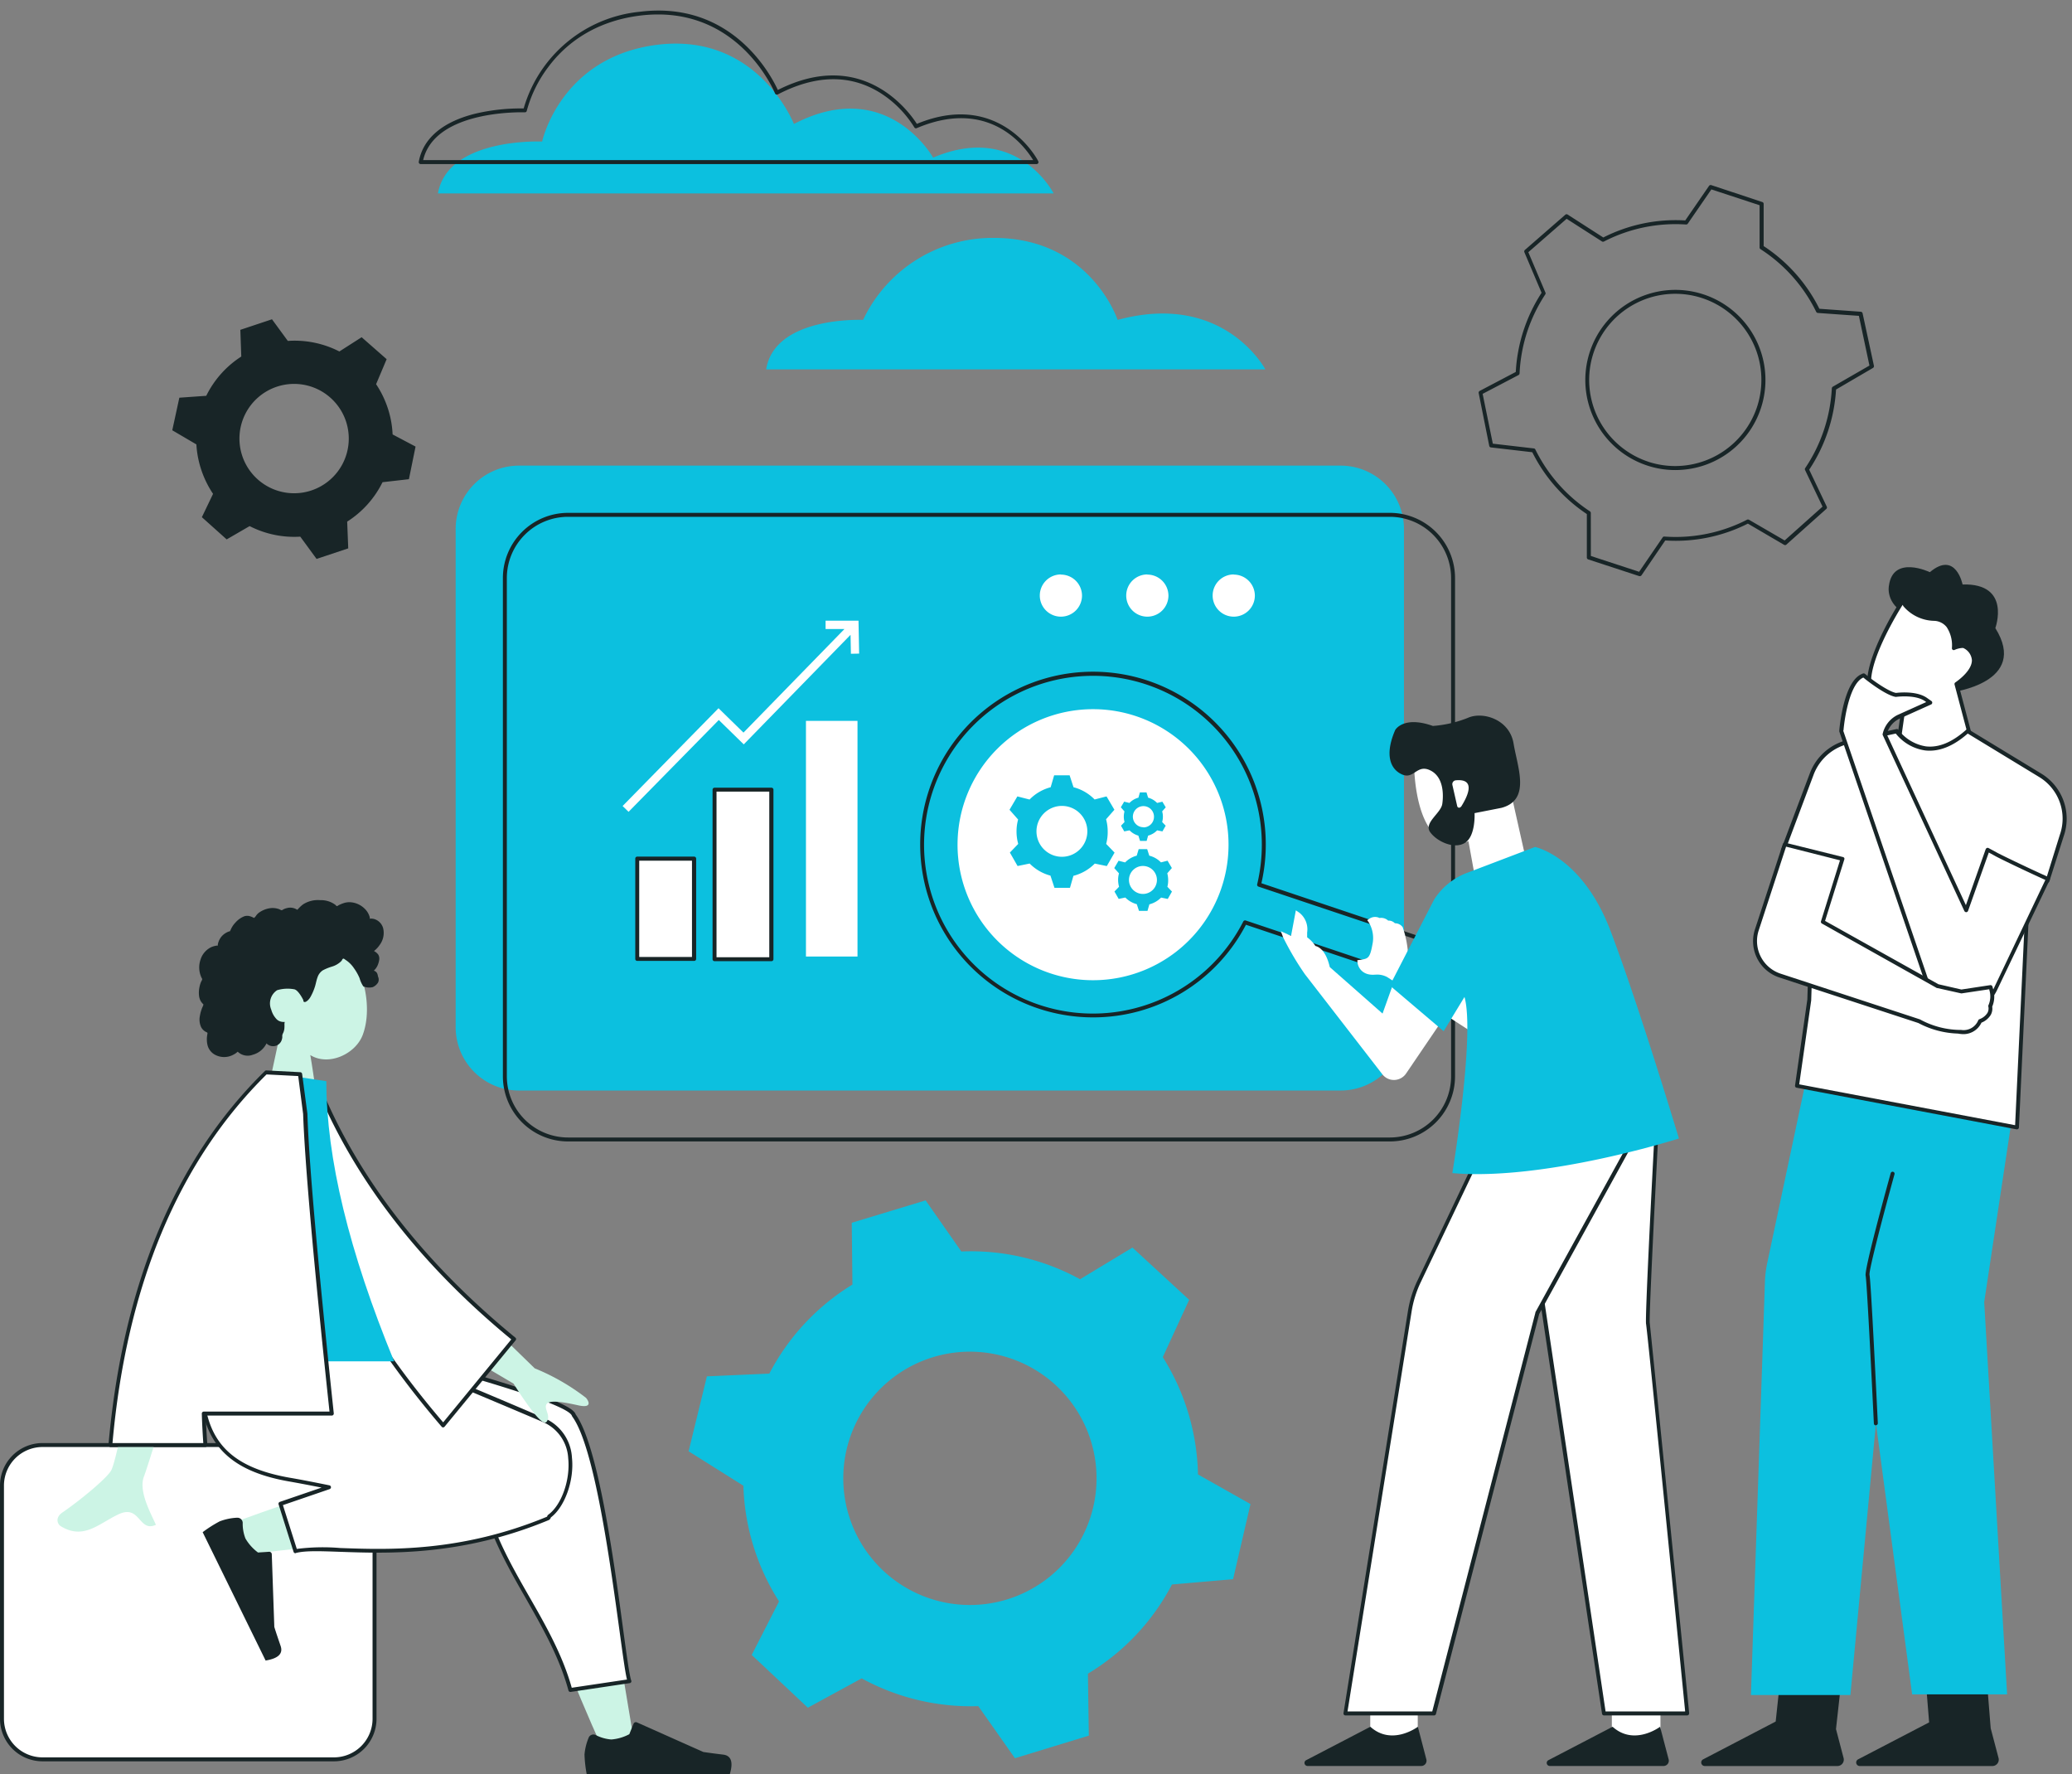 <?xml version="1.0" encoding="UTF-8" standalone="no"?><svg xmlns="http://www.w3.org/2000/svg" xmlns:xlink="http://www.w3.org/1999/xlink" fill="#182527" height="336.2" preserveAspectRatio="xMidYMid meet" version="1" viewBox="0.0 -2.0 392.7 336.2" width="392.7" zoomAndPan="magnify"><rect x="0.0" y="-2.0" width="392.7" height="336.2" fill="#808080" stroke="none"/><g data-name="Layer 2"><g id="change1_1"><path d="M314.7,319.8v7.67h-9.21V319.8Zm-55,7.67h9V319.8h-9Z" fill="#ffffff"/></g><g id="change2_1"><path d="M102.75,24.82s3.43-16,21.78-18.33c19.12-2.39,25.94,15,25.94,15,17.7-9.2,26.38,6.38,26.38,6.38,15.94-6.78,22.84,6.78,22.84,6.78H83C84.9,24,102.75,24.82,102.75,24.82ZM227.09,277.41,237,283l-3.3,14.24-11.58,1a43,43,0,0,1-15.93,16.9l.17,11.74-14,4.28-6.95-9.87a43.1,43.1,0,0,1-22.1-5.26l-10.2,5.56-10.64-10,5.18-10.14a43.22,43.22,0,0,1-6.76-21.93L130.51,273l3.47-14.2,11.83-.52a43.1,43.1,0,0,1,15.75-16.87l-.13-11.71,14-4.24,6.77,9.68a43,43,0,0,1,22.5,5.26l9.93-6,10.75,9.9-5,10.86a43.36,43.36,0,0,1,6.67,22.22Zm-20.29-6.22a24,24,0,1,0-16,29.9A24,24,0,0,0,206.8,271.19ZM145.21,68h94.61s-7.82-14.85-28-9.38c0,0-5.12-15.54-23.44-15.54a27.14,27.14,0,0,0-24.8,15.54S146.83,57.83,145.21,68Z" fill="#0cc0df"/></g><g id="change2_2"><path d="M266.09,98.23v94.41a12,12,0,0,1-12,12H98.36a12,12,0,0,1-12-12V98.23a12,12,0,0,1,12-12H254.11A12,12,0,0,1,266.09,98.23Z" fill="#0cc0df"/></g><g id="change3_1"><path d="M207.17,190.78a32.75,32.75,0,1,1,31.9-25.42l46.2,15.52a.39.39,0,0,1,.22.18.42.42,0,0,1,0,.29l-2.44,7.25a.37.37,0,0,1-.47.23l-46.44-15.6A32.6,32.6,0,0,1,207.17,190.78Zm0-64.72a32,32,0,1,0,28.47,46.54.39.39,0,0,1,.46-.18L282.48,188l2.2-6.53L238.51,166a.37.37,0,0,1-.24-.44,32.58,32.58,0,0,0,.88-7.47A32,32,0,0,0,207.17,126.06Z" fill="inherit"/></g><g id="change3_2"><path d="M263.42,214.29H107.66a12.36,12.36,0,0,1-12.35-12.35V107.53a12.36,12.36,0,0,1,12.35-12.35H263.42a12.36,12.36,0,0,1,12.35,12.35v94.41A12.36,12.36,0,0,1,263.42,214.29ZM107.66,95.93a11.61,11.61,0,0,0-11.6,11.6v94.41a11.61,11.61,0,0,0,11.6,11.6H263.42a11.61,11.61,0,0,0,11.6-11.6V107.53a11.62,11.62,0,0,0-11.6-11.6Z" fill="inherit"/></g><g id="change4_1"><path d="M120.77,160.72h10.79v19H120.77Zm14.66-13.08v32.12h10.79V147.64Z" fill="#ffffff"/></g><g id="change3_3"><path d="M316.24,331.33a1,1,0,0,1-1,1.3H293.72a.58.58,0,0,1-.27-1.09l12.18-6.34c4.11,3.7,9,0,9,0Zm-47.52-6.13s-4.89,3.7-9,0l-12.18,6.34a.58.58,0,0,0,.26,1.09h21.52a1,1,0,0,0,1-1.3Z" fill="inherit"/></g><g id="change4_2"><path d="M319.79,322.67H304l-.07-.43-11.86-79.31,0-.08,5.76-35.34,2.75.67,13.24.27s-.06,1.11-.17,2.94l.37.09,0,.42c-.75,14.23-1.82,35.79-1.67,36.86s6.68,65.95,7.41,73.35Z" fill="#ffffff"/></g><g id="change3_4"><path d="M319.79,323.05H304a.37.37,0,0,1-.37-.32l-.07-.43L291.68,243v-.12l5.78-35.42a.42.42,0,0,1,.16-.26.4.4,0,0,1,.3-.05l2.75.68,13.16.26a.32.32,0,0,1,.26.12.34.34,0,0,1,.1.27L314,211.1l.06,0a.37.37,0,0,1,.29.38l0,.42c-.91,17.15-1.81,35.86-1.68,36.79s7.12,70.41,7.42,73.37l.05.56a.39.39,0,0,1-.09.29A.38.38,0,0,1,319.79,323.05Zm-15.49-.75h15.07v-.15h0c-2.46-24.88-7.18-72.23-7.4-73.3-.18-1.22,1-24.71,1.66-37v-.11h-.06a.38.38,0,0,1-.28-.39l.14-2.55-12.85-.26-2.43-.59-5.7,34.94Z" fill="inherit"/></g><g id="change4_3"><path d="M312.8,207.83l-21.48,39-19.58,75.84H255l.09-.59,12.13-75.63a20.37,20.37,0,0,1,1.75-5.6l16.17-34Z" fill="#ffffff"/></g><g id="change3_5"><path d="M271.74,323.05H255a.39.39,0,0,1-.29-.13.37.37,0,0,1-.08-.3l12.22-76.23a21.17,21.17,0,0,1,1.78-5.71l16.18-34a.38.38,0,0,1,.35-.21l27.7.95a.38.38,0,0,1,.32.56l-21.46,39-19.57,75.8A.38.38,0,0,1,271.74,323.05Zm-16.35-.75h16.06L291,246.73a.11.11,0,0,1,0-.08l21.19-38.47-26.85-.93L269.25,241a20.32,20.32,0,0,0-1.71,5.5Z" fill="inherit"/></g><g id="change1_2"><path d="M289.49,162.13l-9.65,3.69-1.53-8.43a6.06,6.06,0,0,1-5.57-.56c-4.84-3.36-4.75-14.19-4.74-14.65v-.36l14.59-5.13,4,12.52Z" fill="#ffffff"/></g><g id="change3_6"><path d="M286.86,138.87c-.77-4.58-5.86-6.11-8.67-4.84a22.33,22.33,0,0,1-6.62,1.53c-5.61-2-7.14.77-7.14.77-2,4.58-1,7.39,1.28,8.41s2.8-2,5.35-.77,2.55,4.59,2.29,6.37-3.57,3.57-2.29,5.35,4.59,3.31,6.62,2,1.79-5.61,1.79-5.61l5.09-1C290.17,149.58,287.62,143.46,286.86,138.87Zm-10,12a.37.37,0,0,1-.68-.12l-.91-4a.73.73,0,0,1,.64-.89C280,145.47,277.94,149.25,276.9,150.89Z" fill="inherit"/></g><g id="change1_3"><path d="M274.18,190.1l-7.69,11.32a2.79,2.79,0,0,1-2.22,1.22h-.09a2.74,2.74,0,0,1-2.19-1.08l-14.67-18.95a54.38,54.38,0,0,1-4.13-7l-.43-1.15,1.93.87.91-4.83.64.43a4,4,0,0,1,1.5,3.76v.92a6.12,6.12,0,0,1,1.56,1.64c.63.14,2,.82,2.73,4l10,8.81,2.53-7.07Z" fill="#ffffff"/></g><g id="change1_4"><path d="M285.16,188.55l-2.07,7.7-20.17-13.1a4,4,0,0,0-2.16-.47l-.1,0c-2.41.24-3.25-1.35-3.36-2.23l-.06-.5.5-.07c1.53-.21,1.89-.27,2.37-2.9a5.78,5.78,0,0,0-.68-4.19l-.3-.43.43-.29a1.9,1.9,0,0,1,1.9-.12,1.93,1.93,0,0,1,1.63.49,1.66,1.66,0,0,1,1.28.51,1.77,1.77,0,0,1,1.51.79l0,.05a19,19,0,0,1,1,5.26Z" fill="#ffffff"/></g><g id="change2_3"><path d="M275.26,220.29s4.33-26.25,2.3-33.38l-3.95,6.49-10.2-8.66,8.41-16.31a12.68,12.68,0,0,1,6.37-5.09l12.74-4.85s8.92,1.79,14.27,15.8,13,39.44,13,39.44S292.84,221.81,275.26,220.29Z" fill="#0cc0df"/></g><g id="change4_4"><path d="M232.84,158.05a25.68,25.68,0,1,1-25.67-25.67A25.67,25.67,0,0,1,232.84,158.05Z" fill="#ffffff"/></g><g id="change2_4"><path d="M209.94,155.55a8.82,8.82,0,0,0-.31-2.31l1.58-1.8-1.49-2.53-2.26.58a8.61,8.61,0,0,0-4-2.32l-.74-2.26h-2.93l-.66,2.26a8.68,8.68,0,0,0-4,2.33l-2.31-.59-1.49,2.53,1.63,1.85a8.44,8.44,0,0,0-.3,2.26,8.73,8.73,0,0,0,.32,2.36l-1.58,1.64,1.46,2.55,2.29-.47a8.66,8.66,0,0,0,3.94,2.29l.76,2.31h2.94l.65-2.27a8.75,8.75,0,0,0,4.05-2.32l2.28.47,1.47-2.55-1.59-1.65A8.61,8.61,0,0,0,209.94,155.55Zm-8.68,4.8a4.82,4.82,0,1,1,4.82-4.82A4.82,4.82,0,0,1,201.26,160.35Zm20.14,4.4a4.86,4.86,0,0,0-.17-1.27l.87-1-.82-1.39-1.25.32a4.59,4.59,0,0,0-2.21-1.27l-.4-1.24h-1.61l-.37,1.24a4.75,4.75,0,0,0-2.2,1.28L212,161.1l-.82,1.39.9,1a4.64,4.64,0,0,0-.17,1.24,5.1,5.1,0,0,0,.18,1.3l-.87.9.8,1.4,1.26-.26a4.71,4.71,0,0,0,2.17,1.26l.42,1.27h1.61l.36-1.24a4.77,4.77,0,0,0,2.22-1.28l1.26.26.8-1.4-.87-.91A4.57,4.57,0,0,0,221.4,164.75Zm-4.77,2.64a2.65,2.65,0,1,1,2.64-2.65A2.65,2.65,0,0,1,216.63,167.39Zm3.77-14.64a3.52,3.52,0,0,0-.14-1l.68-.77-.64-1.07-1,.24a3.63,3.63,0,0,0-1.7-1l-.31-1h-1.25l-.28,1a3.65,3.65,0,0,0-1.7,1l-1-.25-.63,1.07.69.79a3.71,3.71,0,0,0-.13,1,3.59,3.59,0,0,0,.14,1l-.67.7.62,1.08,1-.2a3.76,3.76,0,0,0,1.67,1l.32,1h1.25l.28-1a3.68,3.68,0,0,0,1.71-1l1,.2.62-1.08-.67-.7A3.59,3.59,0,0,0,220.4,152.75Zm-3.69,2a2,2,0,1,1,2-2A2,2,0,0,1,216.71,154.78Z" fill="#0cc0df"/></g><g id="change3_7"><path d="M377.61,332.64H352.48a.67.67,0,0,1-.31-1.27l13.45-7-.62-7.72h11.58l.71,8.83,1.49,5.65A1.21,1.21,0,0,1,377.61,332.64Zm-29.64-7,1-9H337.35l-.81,7.57-13.74,7.16a.67.67,0,0,0,.31,1.27h25.13a1.21,1.21,0,0,0,1.17-1.52Z" fill="inherit"/></g><g id="change2_5"><path d="M382.38,202.87l-6.32,41.85,4.34,74.34h-18l-.06-.47-6.8-50.87-4.84,51.47H331.85l2.65-78.27a20.71,20.71,0,0,1,.44-3.6l9.57-45.1,10,1.35.34-5.8,14.69,7.83,4.52.62-.48,1.54,8.89,4.73Z" fill="#0cc0df"/></g><g id="change3_8"><path d="M361.39,114.45C357.26,112.39,358,109,358,109c.78-5.94,7.76-2.58,7.76-2.58,4.91-4.14,6.2,2.33,6.2,2.33,9.31-.26,6.21,8.27,6.21,8.27,6.46,10.34-8.28,12.15-8.28,12.15Z" fill="inherit"/></g><g id="change4_5"><path d="M359.47,141.13l1.25-8.75h-.07A11.82,11.82,0,0,1,356,130.7a3.07,3.07,0,0,1-1.55-2c-1.3-4.84,5.45-15.61,5.74-16.07l.43-.68.47.66a7.38,7.38,0,0,0,5.54,2.62,3.5,3.5,0,0,1,2.65,1.32,6.7,6.7,0,0,1,1.06,4.24,4.2,4.2,0,0,1,1.68-.39h.15l.12.07a3.14,3.14,0,0,1,1.84,2.63c0,2-2.36,3.89-3.3,4.54l3.44,12.94Z" fill="#ffffff"/></g><g id="change3_9"><path d="M359.47,141.5a.36.36,0,0,1-.27-.12.38.38,0,0,1-.1-.3l1.2-8.35a13.68,13.68,0,0,1-4.5-1.7,3.43,3.43,0,0,1-1.74-2.25c-1.31-4.9,5.05-15.21,5.78-16.37l.44-.68a.37.37,0,0,1,.3-.18.35.35,0,0,1,.32.17l.46.66a7,7,0,0,0,5.26,2.45,3.85,3.85,0,0,1,2.92,1.47,6.52,6.52,0,0,1,1.15,3.92A4.76,4.76,0,0,1,372,120h.15a.45.45,0,0,1,.19,0l.12.08a3.5,3.5,0,0,1,2,3c0,2.06-2.11,3.88-3.25,4.69l3.37,12.7a.35.35,0,0,1-.06.31.39.39,0,0,1-.29.16l-14.76.56Zm1.14-28.89-.13.2c-.29.46-7,11.11-5.7,15.77a2.69,2.69,0,0,0,1.37,1.79,11.63,11.63,0,0,0,4.5,1.63.46.46,0,0,1,.32.13.43.43,0,0,1,.13.3l-1.19,8.31,13.84-.54-3.31-12.49a.37.37,0,0,1,.15-.4c.74-.51,3.16-2.33,3.14-4.22a2.77,2.77,0,0,0-1.66-2.31l-.08,0a4,4,0,0,0-1.52.36.36.36,0,0,1-.36,0,.35.35,0,0,1-.17-.32,6.29,6.29,0,0,0-1-4,3.17,3.17,0,0,0-2.38-1.18,7.86,7.86,0,0,1-5.82-2.77Z" fill="inherit"/></g><g id="change4_6"><path d="M372.9,136.56l13.79,8.38a9.54,9.54,0,0,1,4,11.34l-2.68,8.64-3.78,3.79-2,42.95-41.7-7.89,2.33-16.28.26-8.15-5.26-20.2,5.43-14.44a9.91,9.91,0,0,1,7.15-6.19l9-1.95S364.62,144.05,372.9,136.56Z" fill="#ffffff"/></g><g id="change3_10"><path d="M382.28,212h-.07l-41.7-7.89a.36.36,0,0,1-.3-.42l2.33-16.29.25-8-5.24-20.15a.44.44,0,0,1,0-.23L343,144.57a10.21,10.21,0,0,1,7.42-6.42l9-2a.38.38,0,0,1,.39.15,8.09,8.09,0,0,0,5.21,3.13c2.45.28,5-.79,7.67-3.19a.38.38,0,0,1,.45,0l13.79,8.38a10,10,0,0,1,4.21,11.79L388.41,165a.46.46,0,0,1-.09.15l-3.68,3.68-2,42.81a.38.38,0,0,1-.14.28A.4.4,0,0,1,382.28,212ZM341,203.47l40.92,7.74,2-42.52a.36.36,0,0,1,.11-.25l3.71-3.72,2.66-8.55a9.22,9.22,0,0,0-3.88-10.91L372.94,137c-2.75,2.42-5.46,3.49-8.06,3.2A8.66,8.66,0,0,1,359.3,137l-8.73,1.9a9.46,9.46,0,0,0-6.88,6l-5.38,14.33,5.22,20.09a.37.37,0,0,1,0,.11l-.26,8.14Z" fill="inherit"/></g><g id="change4_7"><path d="M378.2,185.47a6.8,6.8,0,0,1-6.21,3.91l-.44,0a6.79,6.79,0,0,1-6.13-4.67L349,136.49v-.11c.09-.91.89-8.88,3.94-10.27l.3-.13.26.21c1.1.89,4.27,3.24,5.87,3.49.57-.07,3.91-.43,5.74.88l.76.55-6.07,2.72a4.93,4.93,0,0,0-2.58,3.3l15.47,33.34L376.72,159l1.58.87c.63.37,5.93,2.92,9.85,4.68Z" fill="#ffffff"/></g><g id="change3_11"><path d="M372,189.75h-.46a7.18,7.18,0,0,1-6.47-4.93L348.6,136.62a.3.3,0,0,1,0-.16v-.12c.14-1.51,1-9.13,4.15-10.57l.3-.14a.41.41,0,0,1,.4.05l.26.21c1.46,1.2,4.27,3.16,5.63,3.41.78-.09,4.07-.39,5.95,1l.77.54a.36.36,0,0,1,.15.34.36.36,0,0,1-.22.31l-6.07,2.73a4.46,4.46,0,0,0-2.33,2.92l15,32.38,3.75-10.6a.41.41,0,0,1,.22-.23.34.34,0,0,1,.31,0l1.59.86c.6.35,5.86,2.89,9.82,4.67a.41.41,0,0,1,.2.21.44.44,0,0,1,0,.3l-10,20.91A7.21,7.21,0,0,1,372,189.75Zm-22.66-53.3,16.44,48.12a6.55,6.55,0,0,0,12.09.73l9.78-20.56c-3.85-1.74-8.89-4.17-9.53-4.55l-1.19-.65L373,170.6a.39.39,0,0,1-.34.25.42.42,0,0,1-.36-.22l-15.47-33.34a.39.39,0,0,1,0-.28,5.3,5.3,0,0,1,2.8-3.53l5.45-2.45-.23-.16c-1.74-1.25-5.1-.87-5.48-.82h-.1c-2-.32-6-3.54-6-3.57l-.08-.07-.09,0c-2.31,1.05-3.42,6.75-3.71,10Z" fill="inherit"/></g><g id="change4_8"><path d="M377.22,188.6A2,2,0,0,1,377,190a3.4,3.4,0,0,1-1.71,1.36,3.37,3.37,0,0,1-3.55,2.06l-.65,0a16.72,16.72,0,0,1-7.32-2l-26.37-8.65a6.85,6.85,0,0,1-4.46-8.54L338.26,158l10.95,2.72-3.73,11.91,21.79,12.16,4.48,1,5.54-.83.13.45A4.46,4.46,0,0,1,377.22,188.6Z" fill="#ffffff"/></g><g id="change3_12"><path d="M371.08,193.85a17.08,17.08,0,0,1-7.5-2l-26.31-8.62a7.23,7.23,0,0,1-4.7-9l5.33-16.3a.38.38,0,0,1,.45-.25l10.95,2.72a.4.4,0,0,1,.24.18.39.39,0,0,1,0,.3l-3.64,11.62,21.48,12,4.36,1,5.47-.83a.38.38,0,0,1,.41.27l.13.46h0a4.89,4.89,0,0,1-.17,3.35,2.48,2.48,0,0,1-.29,1.58,3.63,3.63,0,0,1-1.75,1.45,3.77,3.77,0,0,1-3.88,2.15A5.63,5.63,0,0,1,371.08,193.85Zm-32.57-35.42-5.23,16a6.51,6.51,0,0,0,4.23,8.08l26.37,8.65a16.15,16.15,0,0,0,7.82,2,3,3,0,0,0,3.22-1.8.39.39,0,0,1,.22-.23,3,3,0,0,0,1.53-1.19,1.73,1.73,0,0,0,.18-1.19.34.34,0,0,1,0-.24,4.1,4.1,0,0,0,.18-2.93l0-.13-5.21.78h-.14l-4.48-1-.1,0L345.3,173a.37.37,0,0,1-.17-.44l3.6-11.54Z" fill="inherit"/></g><g id="change4_9"><path d="M152.75,134.6h9.77v44.65h-9.77Zm10.08-12.75-.12-6.24h-6.24v1.58h3.58l-19.14,19.63-4.73-4.62L118,150.73l1.13,1.1,17.1-17.4,4.73,4.62,20.24-20.76.07,3.59Zm71-15a4,4,0,1,0,4,4A4,4,0,0,0,233.8,106.88Zm-16.38,0a4,4,0,1,0,4,4A4,4,0,0,0,217.42,106.88Zm-16.38,0a4,4,0,1,0,4,4A4,4,0,0,0,201,106.88Z" fill="#ffffff"/></g><g id="change5_1"><path d="M53.22,193.27a13,13,0,0,1-3.47-9.35c.73-10.28,15-8,17.82-2.83,2,3.63,2.64,9.12,1.18,13-1.35,3.62-6.44,6-9.94,3.83.79,4.58,1.31,9.22,2,13.82H49.25Z" fill="#ccf4e5"/></g><g id="change3_13"><path d="M72,177a5.16,5.16,0,0,1-1.12,1.21,2.34,2.34,0,0,1,.8.66,1.48,1.48,0,0,1,.2.94,4.14,4.14,0,0,1-.35,1.2,3.1,3.1,0,0,1-.68.92,1,1,0,0,1,.63.5,2.8,2.8,0,0,1,.13.41c0,.17.1.33.14.51a1.31,1.31,0,0,1-.11.85,2.25,2.25,0,0,1-1,.85,2.94,2.94,0,0,1-1.78-.14,5.39,5.39,0,0,1-.71-1.56,9.66,9.66,0,0,0-1.06-1.88,5.56,5.56,0,0,0-1.59-1.58c-.13-.08-.34-.31-.49-.22s-.16.22-.22.31a2,2,0,0,1-.28.3,4.26,4.26,0,0,1-1.6.88,9.54,9.54,0,0,0-1.72.7,2.51,2.51,0,0,0-1,1.3c-.2.53-.3,1.09-.45,1.63a10.28,10.28,0,0,1-.83,2,2.79,2.79,0,0,1-.61.8c-.15.13-.48.39-.69.24s-.08-.19-.11-.29-.93-1.91-1.72-2.08a7,7,0,0,0-3.26.17,3,3,0,0,0-1.11,3.69,4.15,4.15,0,0,0,.91,1.69,1.67,1.67,0,0,0,.72.51,2.08,2.08,0,0,0,.93.12,1.91,1.91,0,0,0-.06.48,4.91,4.91,0,0,1,0,.55,2.78,2.78,0,0,1-.21,1,1.8,1.8,0,0,0-.2.51c0,.14,0,.28,0,.41a2.23,2.23,0,0,1-.23.76,1.73,1.73,0,0,1-2.76.36,4.08,4.08,0,0,1-2.6,2.15,2.72,2.72,0,0,1-2.86-.58,3.35,3.35,0,0,1-.82.57,3.66,3.66,0,0,1-3.69-.11,2.9,2.9,0,0,1-1.18-1.59,4.78,4.78,0,0,1-.06-2.16c0-.09.06-.23,0-.3s-.13-.09-.2-.12a2.55,2.55,0,0,1-.39-.24,2.08,2.08,0,0,1-.59-.7,3.45,3.45,0,0,1-.24-2.1,7.73,7.73,0,0,1,.26-1.08c.06-.17.12-.35.19-.52a4.4,4.4,0,0,0,.21-.5c0-.12,0-.06,0-.14l-.1-.09a1.29,1.29,0,0,1-.16-.17,3.27,3.27,0,0,1-.25-.36,2.82,2.82,0,0,1-.28-.8,5,5,0,0,1,.06-1.84,4.45,4.45,0,0,1,.34-1.07,3,3,0,0,0,.16-.31c0-.09,0-.1,0-.19a2.47,2.47,0,0,1-.23-.46,4.58,4.58,0,0,1-.07-3.18,3.91,3.91,0,0,1,1.91-2.29,3.36,3.36,0,0,1,.75-.27,3.25,3.25,0,0,1,.43-.08s.15,0,.18,0,0-.16,0-.19a3.3,3.3,0,0,1,.73-1.56,3.34,3.34,0,0,1,1.42-.94c.11,0,.14,0,.2-.13a2.4,2.4,0,0,0,.11-.23,4.73,4.73,0,0,1,.23-.45,4.4,4.4,0,0,1,.64-.85,4.35,4.35,0,0,1,1.7-1.21,1.81,1.81,0,0,1,1.08,0,3.24,3.24,0,0,1,.77.34c0-.08.14-.14.19-.2a4,4,0,0,0,.24-.33,2.44,2.44,0,0,1,.67-.61,4.73,4.73,0,0,1,1.81-.71,3.63,3.63,0,0,1,1.85.17,2.22,2.22,0,0,0,.45.2c.11,0,.34-.17.44-.22a3.79,3.79,0,0,1,.93-.26,2.43,2.43,0,0,1,1.53.35c.12.07.11,0,.19-.07l.16-.18.28-.28a6.71,6.71,0,0,1,.58-.48,5.21,5.21,0,0,1,3.21-.77,4.54,4.54,0,0,1,2.85.87c.06.05.23.25.31.26s.31-.17.38-.2a7.19,7.19,0,0,1,.76-.32,3.52,3.52,0,0,1,1.54-.21,4.27,4.27,0,0,1,2.58,1.21,3.51,3.51,0,0,1,.85,1.27,2.35,2.35,0,0,1,.13.43.58.58,0,0,0,0,.19c0,.05.06,0,.14,0a2.32,2.32,0,0,1,.64.06,2.5,2.5,0,0,1,1.75,1.77A3.8,3.8,0,0,1,72,177Z" fill="inherit" fill-rule="evenodd"/></g><g id="change4_10"><path d="M.37,279.5v44.19a7.69,7.69,0,0,0,7.69,7.68H63.3A7.68,7.68,0,0,0,71,323.69V279.5a7.68,7.68,0,0,0-7.68-7.69H8.06A7.69,7.69,0,0,0,.37,279.5Z" fill="#ffffff" fill-rule="evenodd"/></g><g id="change3_14"><path d="M63.3,331.75H8.06A8.07,8.07,0,0,1,0,323.69V279.5a8.07,8.07,0,0,1,8.06-8.06H63.3a8.07,8.07,0,0,1,8.06,8.06v44.19A8.07,8.07,0,0,1,63.3,331.75ZM8.06,272.19A7.32,7.32,0,0,0,.75,279.5v44.19A7.32,7.32,0,0,0,8.06,331H63.3a7.32,7.32,0,0,0,7.31-7.31V279.5a7.32,7.32,0,0,0-7.31-7.31Z" fill="inherit"/></g><g id="change5_2"><path d="M120.18,328.06c-5.11-31.34-9.37-52.09-11.81-58.41-1.61-4.17-13.8-3.68-12.4,4.71.59,3.52,2.91,12.95,6,23.67,1.79,6.25,6.24,18.12,12.4,31.74Zm-75.46-35.3c2.16-.29,27.4-2.94,45.2-5.5,7.15-1,3.3-14.42-4.12-13-2.5.48-5.15,1-7.89,1.58-9.54,2-29.31,9-35,11.19C39.4,288.42,41.69,293.18,44.72,292.76Z" fill="#ccf4e5" fill-rule="evenodd"/></g><g id="change4_11"><path d="M90.36,270.57,59.81,255v-3.38h3.64q44.31,11.3,45.29,14.47a.25.25,0,0,1,0,.07l0,.06c5.85,8.05,9.36,47.37,10.51,50.32l-11.22,1.67c-4.29-15.92-18-27-17.66-46.07A6.19,6.19,0,0,1,90.36,270.57Z" fill="#ffffff" fill-rule="evenodd"/></g><g id="change3_15"><path d="M108.1,318.6a.37.37,0,0,1-.36-.27c-1.69-6.25-4.91-11.88-8-17.32-4.85-8.46-9.86-17.21-9.65-28.82a6.63,6.63,0,0,1-.09-1.4L59.64,255.36a.4.4,0,0,1-.2-.34v-3.38a.38.38,0,0,1,.37-.38h3.64c40,10.18,45.21,13.29,45.65,14.74,4.26,5.86,7.25,27.7,9,40.74.68,5,1.22,8.89,1.53,9.68a.4.4,0,0,1,0,.32.4.4,0,0,1-.27.19l-11.22,1.67ZM60.19,254.79l30.34,15.45a.37.37,0,0,1,.2.36,5.91,5.91,0,0,0,.08,1.5v.07c-.21,11.42,4.75,20.09,9.55,28.47,3.09,5.39,6.28,11,8,17.17l10.47-1.56c-.34-1.34-.79-4.67-1.44-9.41-1.78-13-4.76-34.69-8.9-40.38a1.62,1.62,0,0,1-.1-.18c-.36-1.17-6.66-4.5-45.05-14.28H60.19Z" fill="inherit"/></g><g id="change4_12"><path d="M62.35,279.8c-2.79-.56-5.37-1.05-7.57-1.44-14.22-2.5-18.37-10.11-15.92-26.72H65.07c4.28,1.23,26.53,10.56,38.07,15.52,7.64,3.28,5.23,15.12.91,18.21a.44.44,0,0,1-.24.37c-23.28,9.65-41.69,4.59-47.84,6.2l-2.84-9Z" fill="#ffffff" fill-rule="evenodd"/></g><g id="change3_16"><path d="M56,292.32a.38.38,0,0,1-.36-.26l-2.84-9a.38.38,0,0,1,.23-.47l7.92-2.71c-2.54-.5-4.54-.88-6.2-1.17-14.2-2.49-18.74-10.1-16.23-27.15a.38.38,0,0,1,.37-.32H65.07l.1,0c4.5,1.29,27.62,11,38.12,15.53a8.65,8.65,0,0,1,5.11,7.43c.46,4.29-1.34,9.33-4,11.34a.76.76,0,0,1-.43.51c-16.48,6.83-30.35,6.32-39.53,6-3.68-.13-6.59-.24-8.35.22Zm-2.38-9.12,2.63,8.3a39.29,39.29,0,0,1,8.23-.17c9.11.33,22.89.83,39.21-5.94a.65.65,0,0,1,.17-.33c2.55-1.81,4.26-6.63,3.83-10.74A7.92,7.92,0,0,0,103,267.5C90.09,262,69.16,253.23,65,252H39.19c-2.37,16.51,1.89,23.56,15.66,26,2,.34,4.37.8,7.57,1.45a.38.38,0,0,1,.31.34.39.39,0,0,1-.26.38Z" fill="inherit"/></g><g id="change3_17"><path d="M45,285.59a1,1,0,0,1,1,.94h0a7.72,7.72,0,0,0,.52,3,8.8,8.8,0,0,0,2.38,2.65l2.12-.14h0a.48.48,0,0,1,.49.47l.48,13.77c.3,1,.71,2.18,1.2,3.62s-.45,2.36-2.85,2.75L38.41,288.33a24,24,0,0,1,3.22-2.05,10.54,10.54,0,0,1,3.25-.69Zm66.58,41.65a10.53,10.53,0,0,0-.8,3.22,23.77,23.77,0,0,0,.43,3.79h27.09q1.06-3.48-1.22-3.77c-1.51-.18-2.77-.35-3.78-.5l-12.59-5.61a.48.48,0,0,0-.63.24h0l-.81,2a8.67,8.67,0,0,1-3.42,1,7.76,7.76,0,0,1-3-.87h0a1,1,0,0,0-1.27.48Z" fill="inherit" fill-rule="evenodd"/></g><g id="change5_3"><path d="M83.18,251.83l14.14,8.34q5.33,8.38,6.26,7.25c.92-1.14-.56-2.48,0-3.35s3.34-.37,6,.22,2.06-.73,1.49-1.41a41.31,41.31,0,0,0-9.73-5.6L87.69,244ZM21.1,276.57c-.69,1.4-5.78,5.64-9.32,8.06-1.41,1-.83,2.22-.29,2.55,4.36,2.69,7.23-.49,11-2.25,4.13-1.92,3.78,3.51,7.06,2-1-2.25-3.36-6.45-2.25-9.2q.73-1.83,10-31.85l-10,0Q22.5,273.72,21.1,276.57Z" data-name="Skin" fill="#ccf4e5" fill-rule="evenodd"/></g><g id="change4_13"><path d="M55.83,203.76l4.15-.71q10.73,26.8,37.45,48.7L84,268.1C66.15,247.32,55.17,225.87,55.83,203.76Z" fill="#ffffff" fill-rule="evenodd"/></g><g id="change3_18"><path d="M84,268.48a.39.39,0,0,1-.29-.13c-19.6-22.88-28.84-44-28.23-64.6a.38.38,0,0,1,.31-.35l4.16-.72a.38.38,0,0,1,.41.23C67.42,220.63,80,237,97.67,251.46a.35.35,0,0,1,.14.25.33.33,0,0,1-.09.27L84.26,268.34A.44.44,0,0,1,84,268.48Zm-27.78-64.4c-.5,20.2,8.59,41,27.77,63.44L96.9,251.8c-17.54-14.44-30-30.69-37.16-48.33Z" fill="inherit"/></g><g id="change2_6"><path d="M50.69,201.2l11.16,1.67q0,21.84,12.85,53.09h-37C39.45,232.67,41.93,215.3,50.69,201.2Z" fill="#0cc0df" fill-rule="evenodd"/></g><g id="change4_14"><path d="M57.87,209.07q.42,14.09,5,56.79H38.62c.06,2,.17,3.95.31,5.95h-18q4-45.63,29.54-70.61h0l6.43.34Z" fill="#ffffff" fill-rule="evenodd"/></g><g id="change3_19"><path d="M38.93,272.19h-18a.37.37,0,0,1-.28-.13.35.35,0,0,1-.09-.28c2.69-30.37,12.66-54.21,29.65-70.84a.33.33,0,0,1,.27-.11h0l6.43.34a.37.37,0,0,1,.35.33l1,7.52c.29,9.38,2,28.48,5,56.8a.4.4,0,0,1-.1.29.36.36,0,0,1-.27.12H39c.06,1.82.16,3.68.3,5.55a.38.38,0,0,1-.1.29A.4.4,0,0,1,38.93,272.19Zm-17.61-.75H38.53c-.13-1.88-.23-3.75-.28-5.57a.34.34,0,0,1,.1-.27.36.36,0,0,1,.27-.12H62.45c-3-28.11-4.67-47.08-5-56.4l-.93-7.18-6-.31C33.89,218,24,241.51,21.32,271.44Z" fill="inherit"/></g><g id="change3_20"><path d="M355.52,268.09a.37.37,0,0,1-.37-.35c-.52-10.81-1.36-27.17-1.56-28-.29-1.15,3.91-16.4,4.75-19.44a.37.37,0,0,1,.72.2c-1.9,6.88-4.88,18.14-4.74,19.07.28,1.11,1.44,25.34,1.58,28.1a.37.37,0,0,1-.36.39Z" fill="inherit"/></g><g id="change3_21"><path d="M131.56,180.08H120.77a.37.37,0,0,1-.37-.38v-19a.37.37,0,0,1,.37-.38h10.79a.38.38,0,0,1,.38.38v19A.38.38,0,0,1,131.56,180.08Zm-10.41-.75h10V161.09h-10Zm25.07.8H135.43a.38.38,0,0,1-.38-.37V147.64a.38.38,0,0,1,.38-.38h10.79a.38.38,0,0,1,.37.38v32.12A.38.38,0,0,1,146.22,180.13Zm-10.42-.75h10V148h-10Z" fill="inherit"/></g><g id="change3_22"><path d="M73.48,75.3a18.63,18.63,0,0,0-2.2-4.5l2-4.74L68.54,61.9l-4.22,2.7a18.59,18.59,0,0,0-9.77-2l-3-4.1-6,2,.18,5.06A18.61,18.61,0,0,0,39.09,73l-5.1.36-1.34,6.17,4.57,2.68A18.5,18.5,0,0,0,38.14,87a18.74,18.74,0,0,0,2.24,4.58L38.26,96l4.7,4.21,4.35-2.52a18.56,18.56,0,0,0,9.6,2L60,103.91l6-2-.2-5.07a18.59,18.59,0,0,0,6.7-7.47l5-.57,1.26-6.18-4.35-2.3A18.47,18.47,0,0,0,73.48,75.3ZM59,90.94a10.36,10.36,0,1,1,6.58-13.08A10.36,10.36,0,0,1,59,90.94ZM196.45,29.09H79.74a.36.36,0,0,1-.29-.13.38.38,0,0,1-.08-.31C80.18,24.17,84,21,90.25,19.5a37.59,37.59,0,0,1,9-.95,25.52,25.52,0,0,1,22-18.32c17.6-2.2,25,12.27,26.17,14.82,16.23-8.2,25,4.32,26.35,6.42,15.86-6.55,23,6.94,23,7.08a.36.36,0,0,1-.33.54ZM80.2,28.34H195.81c-1.49-2.46-8.27-11.92-22.06-6.06a.36.36,0,0,1-.47-.16,20.47,20.47,0,0,0-6.45-6.52c-5.69-3.55-12.22-3.45-19.43.3a.47.47,0,0,1-.31,0,.38.38,0,0,1-.21-.22c-.07-.17-6.95-17-25.55-14.73-9.33,1.16-14.66,6-17.49,9.85a24.09,24.09,0,0,0-4,8.19.35.35,0,0,1-.38.29C99.32,19.29,82.46,18.68,80.2,28.34Zm230.61,78.83-.12,0L301,104a.38.38,0,0,1-.25-.36V95.41a30.38,30.38,0,0,1-10.34-11.72l-7.84-.91a.37.37,0,0,1-.32-.3l-2-10a.38.38,0,0,1,.2-.41l6.83-3.59a30.57,30.57,0,0,1,4.89-15l-3.26-7.69a.39.39,0,0,1,.1-.43l7.68-6.69a.36.36,0,0,1,.44,0L303.87,43a30.25,30.25,0,0,1,15.53-3.23l4.51-6.55a.38.38,0,0,1,.43-.14L334,36.28a.36.36,0,0,1,.26.35l0,8a30.35,30.35,0,0,1,10.56,11.88l7.85.56a.38.38,0,0,1,.34.29l2.15,9.95a.39.39,0,0,1-.18.41l-7,4.09A30.77,30.77,0,0,1,342.89,87l3.33,7a.37.37,0,0,1-.09.44l-7.59,6.78a.38.38,0,0,1-.44,0l-6.83-4a30.29,30.29,0,0,1-15.66,3.19L311.12,107A.38.38,0,0,1,310.81,107.17Zm-9.3-3.82,9.15,3,4.46-6.52a.34.34,0,0,1,.33-.16,29.59,29.59,0,0,0,15.66-3.19.41.41,0,0,1,.36,0l6.77,3.93L345.42,94l-3.3-6.91a.38.38,0,0,1,0-.37,29.76,29.76,0,0,0,3.58-7.29h0a29.76,29.76,0,0,0,1.48-7.85.4.4,0,0,1,.19-.31l6.94-4-2-9.42-7.78-.55a.38.38,0,0,1-.31-.21,29.56,29.56,0,0,0-10.56-11.88.37.37,0,0,1-.17-.32l0-8-9.14-3-4.47,6.49a.36.36,0,0,1-.34.16A29.58,29.58,0,0,0,304,43.76a.38.38,0,0,1-.37,0l-6.71-4.3-7.26,6.33,3.23,7.62a.36.36,0,0,1,0,.35,30,30,0,0,0-3.41,7,29.65,29.65,0,0,0-1.48,8,.39.39,0,0,1-.2.31L281,72.63l1.93,9.44,7.77.9a.35.35,0,0,1,.29.2,29.71,29.71,0,0,0,10.34,11.72.37.37,0,0,1,.17.31Zm16-16.28a16.94,16.94,0,0,1-5.36-.87h0a17.07,17.07,0,1,1,5.36.87Zm-5.13-1.58A16.35,16.35,0,0,0,333,75.13,16.32,16.32,0,1,0,312.4,85.49Z" fill="inherit"/></g></g></svg>